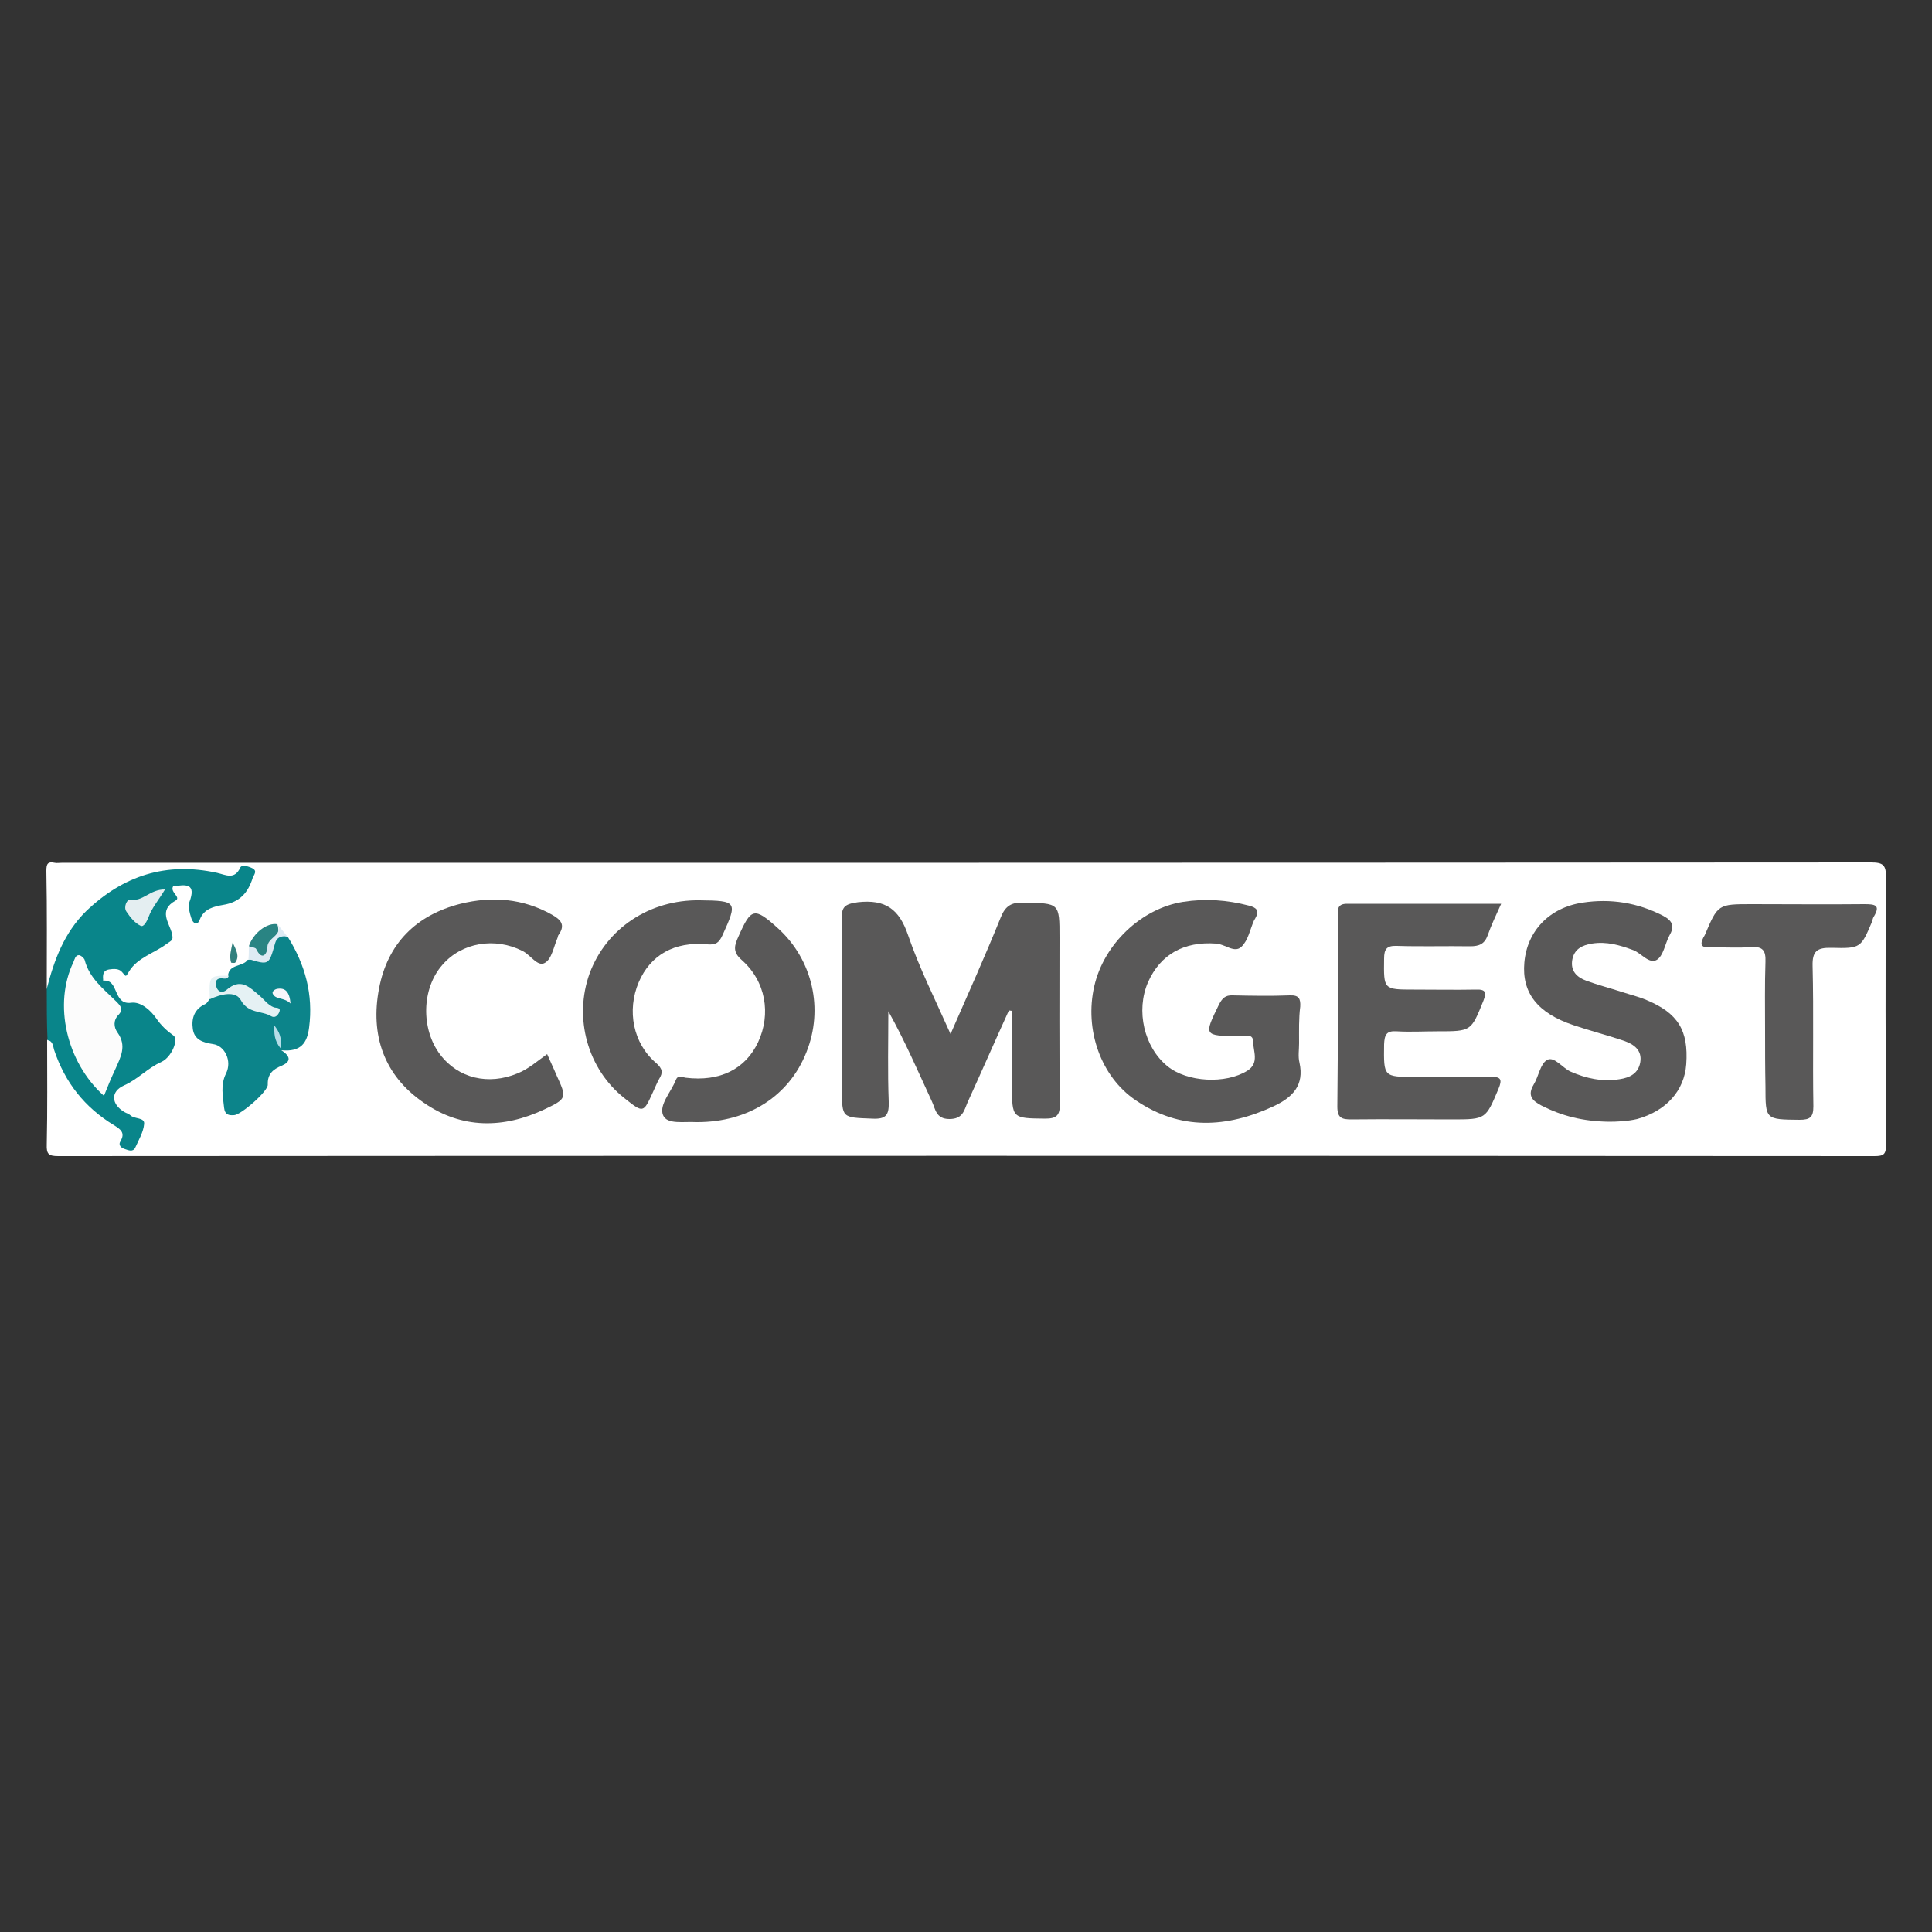 <?xml version="1.0" encoding="UTF-8"?>
<svg xmlns="http://www.w3.org/2000/svg" xmlns:xlink="http://www.w3.org/1999/xlink" version="1.1" id="Layer_2_1_" x="0px" y="0px" viewBox="0 0 500 500" style="enable-background:new 0 0 500 500;" xml:space="preserve">
<rect x="0" y="0" width="500" height="500" fill="#333333" stroke="none"/>
<style type="text/css">
	.st0{fill:#FFFFFF;}
	.st1{fill:#09858A;}
	.st2{fill:#595858;}
	.st3{fill:#0C848A;}
	.st4{fill:#E5F1F4;}
	.st5{fill:#298483;}
	.st6{fill:#DEEBF4;}
	.st7{fill:#31807E;}
	.st8{fill:#FCFCFC;}
	.st9{fill:#E4EEF1;}
	.st10{fill:#F7F5FA;}
	.st11{fill:#B6DDE8;}
</style>
<g>
	<g>
		<path class="st0" d="M12.1,255.9c0-10.2,0.1-20.3-0.1-30.5c0-1.8,0.3-2.5,2.2-2.1c0.5,0.1,1.1,0,1.7,0c156.1,0,312.2,0,468.3-0.1    c3.2,0,3.9,0.7,3.9,3.8c-0.2,23.1-0.1,46.2,0,69.2c0,2.5-0.5,3-3,3c-156.7-0.1-313.3-0.1-470,0c-2.5,0-3.1-0.5-3-3    c0.2-9,0.1-18.1,0.1-27.1c2.4-0.2,2.6,1.7,3.1,3.2c2.7,7.9,7.9,13.7,14.8,18.1c2.1,1.3,3,3,2.4,5.9c4.2-3.6,4.2-4.9,0.6-7    c-6.1-3.5-6-6.9,0.3-10.4c2.9-1.6,5.3-3.6,7.9-5.5c3.2-2.2,3-3.6,0.5-6.6c-2.7-3.2-5.5-6.1-9.9-7.3c-2.8-0.7-4.2-3.9-5.7-6.3    c-1.2-1.8,1.5-4.2,4.2-3.3c2.1,0.7,3,0.1,4.1-1.3c1.9-2.5,5.2-3,7.3-5.5c1.3-1.5,2-2.7,1.1-4.3c-2.1-3.7,1.6-6.4,1.4-9.9    c-0.1-1.2,2.3-1.2,3.7-1c1.7,0.3,2.7,1.3,2.7,3.1c0,1.6-0.7,3.3,0.5,5.3c3.2-4.9,12.5-2.1,13-11.6c-4.4,4.1-8.5,1.2-12.7,0.9    c-17.3-1.2-32.2,9.2-37,26C13.9,253.4,14.5,255.6,12.1,255.9z"></path>
		<path class="st1" d="M12.1,255.9c1.9-7.4,4.5-14.5,10.2-20.1c9.6-9.2,20.7-12.8,33.9-9.9c2.2,0.5,4.5,1.9,6-1.4    c0.4-0.8,2.1-0.3,3.1,0.2c1.4,0.7,0.4,1.7,0.1,2.5c-1.2,3.8-3.3,6.3-7.7,7c-2.2,0.4-4.9,0.9-6,3.8c-0.7,1.8-1.8,0.9-2.2-0.4    c-0.4-1.3-0.9-2.9-0.5-4.1c1.9-5-1-4.6-4.2-4.1c-0.9,1.5,2.2,2.8,0.6,3.7c-4.5,2.5-1.6,5.7-0.9,8.5c0.4,1.8,0,1.7-1.4,2.7    c-3.2,2.4-7.5,3.5-9.7,7.1c-0.9,1.4-0.7,1.5-1.7,0.3c-0.8-1.1-2.3-1-3.5-0.8c-1.7,0.3-1.6,1.6-1.5,2.9c4.2-0.5,2.4,6.4,7.3,5.7    c2.5-0.3,5,2,6.4,4c1.3,1.9,2.7,3.2,4.5,4.5c1.4,1-0.5,5.6-3.1,6.8c-3.6,1.6-6.1,4.5-9.7,6.1c-3.6,1.6-3.3,4.9,0.1,6.9    c0.5,0.3,1.1,0.4,1.5,0.8c1.1,1.1,3.8,0.5,3.6,2.3c-0.2,2.1-1.4,4.1-2.3,6.1c-0.6,1.2-1.7,0.7-2.6,0.4c-1-0.3-1.9-1-1.2-2.1    c1.3-2.2-0.1-3.1-1.7-4.1c-7.6-4.6-12.7-11.1-15.5-19.5c-0.3-1-0.3-2.3-1.7-2.5C12.1,264.8,12.1,260.3,12.1,255.9z"></path>
		<path class="st2" d="M261.1,261.5c-3.6,7.9-7.1,15.9-10.7,23.8c-0.9,2.1-1.2,4.3-4.7,4.3c-3.5,0-3.6-2.6-4.5-4.5    c-3.6-7.8-7-15.7-11.3-23.4c0,7.8-0.2,15.6,0.1,23.4c0.1,3.4-0.6,4.6-4.3,4.4c-7.8-0.3-7.8-0.1-7.8-7.6c0-14.6,0.1-29.2-0.1-43.8    c0-3.3,0.6-4.1,4.2-4.6c7.2-0.8,10.7,1.8,13,8.5c2.9,8.5,7,16.6,11,25.6c4.6-10.5,9-20.3,13-30.2c1.2-3,2.8-3.9,5.9-3.8    c9.3,0.2,9.3,0,9.3,9.1c0,14.3-0.1,28.6,0.1,43c0,2.9-0.8,3.8-3.8,3.8c-8.6-0.1-8.6,0-8.6-8.7c0-6.4,0-12.8,0-19.2    C261.6,261.6,261.3,261.5,261.1,261.5z"></path>
		<path class="st2" d="M336.2,270c0,1.7-0.3,3.4,0.1,5c1.3,5.9-1.8,9-6.7,11.3c-12.1,5.6-24.1,6.3-35.6-1.5    c-9.1-6.1-13.4-18.3-10.8-29.6c2.5-10.9,12.2-20.1,23-21.8c5.8-0.9,11.4-0.5,17.1,1c1.9,0.5,2.7,1.3,1.6,3.2    c-0.1,0.2-0.3,0.5-0.4,0.7c-1,2.3-1.5,5.1-3.2,6.7c-1.8,1.8-4.3-0.7-6.6-0.8c-8.3-0.6-14.4,2.8-17.6,10c-3.2,7.4-1,16.8,5,21.7    c5.1,4.2,15.1,4.7,20.7,1.2c3.2-2,1.5-5.1,1.5-7.6c0-2.2-2.4-1.3-3.7-1.3c-9.1-0.2-9.1-0.1-5.1-8.3c0.8-1.5,1.6-2.4,3.5-2.3    c4.9,0.1,9.8,0.2,14.8,0c2.4-0.1,2.8,0.9,2.7,2.9C336.1,263.6,336.2,266.8,336.2,270z"></path>
		<path class="st2" d="M388.5,233.9c-1.4,3.1-2.6,5.6-3.5,8.2c-0.8,2.2-2.2,2.8-4.5,2.8c-6.3-0.1-12.6,0.1-19-0.1    c-2.6-0.1-3.3,0.8-3.3,3.3c-0.1,8-0.2,8,7.8,8c5.3,0,10.7,0.1,16,0c2.6-0.1,2.7,0.8,1.9,2.9c-3.2,7.9-3.1,7.9-11.9,7.9    c-3.5,0-7,0.2-10.5,0c-2.7-0.2-3.2,0.9-3.3,3.4c-0.1,8.4-0.2,8.4,8.2,8.4c6.5,0,12.9,0.1,19.4,0c2.7-0.1,3,0.7,2,3.1    c-3.3,7.8-3.2,7.9-11.9,7.9c-8.7,0-17.4-0.1-26.1,0c-2.5,0-3.7-0.3-3.7-3.3c0.2-16.4,0.1-32.8,0.1-49.2c0-1.7-0.2-3.3,2.4-3.3    C361.6,233.9,374.7,233.9,388.5,233.9z"></path>
		<path class="st2" d="M416.4,290.3c-6.8-0.1-12.2-1.5-17.5-4.2c-2.5-1.3-3.6-2.7-2-5.4c1.3-2.1,1.7-5.4,3.5-6.4c1.8-1,3.9,2,6,3    c4.1,1.8,8.2,2.7,12.7,2c2.7-0.4,4.9-1.5,5.4-4.4c0.5-3.1-1.6-4.6-4.1-5.5c-4.4-1.5-8.8-2.6-13.2-4.1c-9.3-3.1-13.4-8.4-12.7-16.2    c0.7-8.1,6.4-14.2,15.1-15.5c7.2-1.1,14.2,0,20.8,3.4c2.6,1.4,3,2.8,1.6,5.2c-1.1,2.1-1.5,5.1-3.2,6.2c-2,1.2-4-1.7-6.1-2.5    c-3.5-1.3-6.9-2.3-10.7-1.7c-2.5,0.4-4.6,1.4-5.1,4.2c-0.5,2.9,1.2,4.5,3.6,5.4c3,1.1,6.1,1.9,9.2,2.9c2.1,0.7,4.3,1.2,6.4,2.1    c8.2,3.4,10.9,7.9,10.3,16.6c-0.5,6.9-5.2,12.1-12.7,14.2C421.1,290.2,418.3,290.3,416.4,290.3z"></path>
		<path class="st2" d="M141.6,272.8c0.9,2.1,1.7,3.7,2.4,5.4c2.7,5.9,2.8,6.1-3.1,8.9c-10.6,5-21.4,5.1-31.2-1.7    c-10.4-7.1-13.9-17.6-11.6-29.6c2.2-11.6,9.6-19,21.1-21.9c8.1-2,16.1-1.4,23.6,2.8c2.3,1.3,3.6,2.6,1.8,5.2    c-0.2,0.2-0.2,0.5-0.3,0.8c-1,2.3-1.5,5.5-3.3,6.5c-1.9,1.1-3.7-2.1-5.8-3.1c-7.1-3.6-15.7-2.2-20.7,3.6    c-5.4,6.1-5.6,16.6-0.6,23.2c4.7,6.2,12.5,8,20,4.9C136.7,276.7,138.9,274.7,141.6,272.8z"></path>
		<path class="st2" d="M456.8,266.8c0-6-0.1-12,0.1-17.9c0.1-2.8-0.6-4-3.7-3.8c-3.5,0.3-7,0-10.5,0.1c-2.2,0.1-2.9-0.5-1.9-2.5    c0.1-0.2,0.3-0.5,0.4-0.7c3.4-8,3.4-8,12.2-8c9.7,0,19.4,0.1,29.1,0c2.7,0,4.3,0.2,2.4,3.3c-0.2,0.3-0.3,0.8-0.4,1.2    c-2.9,6.8-2.9,7-10.5,6.8c-3.8-0.1-5,0.9-4.9,4.7c0.3,12.1,0,24.2,0.2,36.3c0,2.8-0.8,3.5-3.6,3.5c-8.8-0.1-8.8,0-8.8-8.6    C456.8,276.2,456.8,271.5,456.8,266.8z"></path>
		<path class="st2" d="M180.5,290.4c-0.1,0-0.3,0-0.4,0c-3-0.2-7.5,0.7-8.5-1.8c-1.1-2.7,2.1-6,3.3-9.1c0.5-1.3,1.5-0.8,2.5-0.6    c8.9,1.1,15.5-2.2,18.8-9.2c3.4-7.3,2-15.8-4.3-21.3c-2.4-2.1-1.8-3.8-0.8-6c3.3-7.5,4.1-7.7,10.3-2.1c8.9,8.1,11.8,20.8,7.3,32    C204.2,283.7,193.6,290.4,180.5,290.4z"></path>
		<path class="st2" d="M181.1,233c9.7,0.1,9.8,0.4,5.9,9c-0.9,1.9-1.6,2.6-4,2.4c-8.5-0.8-14.7,2.8-17.7,9.8    c-3.1,7.3-1.5,15.8,4.5,20.9c1.7,1.5,1.8,2.5,0.8,4.1c-0.6,1.1-1.1,2.3-1.6,3.4c-2.5,5.5-2.5,5.5-7.4,1.6    c-9.5-7.5-13.2-20.7-9-32.3C156.9,240.3,168.1,232.8,181.1,233z"></path>
		<path class="st3" d="M74.5,242.5c4.5,7.2,6.6,14.9,5.5,23.4c-0.5,4-2.1,6.4-7.2,5.9c2.8,1.8,2.2,3.1,0.1,4    c-2.2,0.9-3.7,2.1-3.6,4.9c0.1,1.7-6.9,7.8-8.7,7.9c-1.4,0.1-2.4-0.1-2.6-1.9c-0.3-3-1-5.9,0.5-8.9c1.6-3.2-0.3-7.2-3.4-7.6    c-2.6-0.4-4.8-1.1-5.2-3.9c-0.4-2.8,0.4-5.2,3.3-6.5c0.4-0.2,0.7-0.8,1-1.2c3.6-2.7,6.8-2.6,9.7,0.5c1.7,1.7,3.8,2.1,6.5,2.7    c-2.1-2.3-4.6-3.3-6.5-5c-1.1-1-2.5-0.9-4-0.4c-1.9,0.7-4.1,1.7-4.6-1.3c-0.6-3.1,2.7-1.4,3.7-2.5c0.2-3.2,3.8-2.3,5.1-4.2    c3.3-0.3,6.2-0.6,6.6-5C71.1,241.8,73.1,241.8,74.5,242.5z"></path>
		<path class="st4" d="M59.2,252.5c-0.2,0.9-1,0.8-1.7,0.7c-1.7-0.1-1.9,1.1-1.5,2.2c0.4,1.3,1.5,1.7,2.6,0.8c3.6-3.1,5.7-1,8.6,1.5    c1.1,0.9,2.1,2.4,3.7,3c0.6,0.2,2-0.1,1.3,1.4c-0.4,0.8-1.1,1.4-2,0.9c-2.5-1.5-5.9-0.6-7.9-4.2c-1.4-2.5-5.2-1.5-8-0.2    C54.1,252.5,54.1,252.5,59.2,252.5z"></path>
		<path class="st5" d="M64.4,244.9c1.1-3.4,4.7-6.2,7.4-5.7c1,3.5-1.3,6.1-3.2,8.1C66.7,249.3,65.8,245.9,64.4,244.9z"></path>
		<path class="st6" d="M64.4,244.9c0.6,0.2,1.7,0.3,1.9,0.7c1.6,3.3,2.9,1.1,2.9-0.5c0-2.5,4.1-3,2.6-5.9c0.9,1.1,1.8,2.2,2.6,3.2    c-1.6-0.3-2.8,0.2-3.2,1.7c-1.6,5.7-1.6,5.7-6.9,4.1C64.4,247.2,64.4,246,64.4,244.9z"></path>
		<path class="st7" d="M60.2,243.9c0.9,2,1.9,3.5,0.7,5.2c-0.1,0.2-1.1,0.1-1.1,0C59.3,247.4,59.8,245.9,60.2,243.9z"></path>
		<path class="st8" d="M26.9,283.6c-9.8-8.8-13.1-23.8-7.9-34.6c0.3-0.7,0.5-1.8,1.4-1.8c0.5,0,1.3,0.7,1.5,1.2    c1.2,4.8,5,7.6,8.2,10.8c1.1,1.1,1.9,2,0.6,3.4c-1.4,1.4-1.3,3.2-0.3,4.6c2.5,3.5,0.8,6.4-0.6,9.6    C28.8,278.9,27.9,281.1,26.9,283.6z"></path>
		<path class="st9" d="M42.7,230.2c-1.7,2.8-3.4,4.8-4.2,7c-0.5,1.3-1.3,2.8-2.1,2.4c-1.5-0.7-2.7-2.2-3.7-3.7    c-0.8-1.2,0.2-3.2,1-3.1C36.9,233.5,38.8,230.1,42.7,230.2z"></path>
		<path class="st10" d="M75.2,259.7c-1.8-1.7-3.8-0.9-4.6-2.5c-0.3-0.6,0.5-1.2,1.2-1.3C73.8,255.6,74.9,256.6,75.2,259.7z"></path>
		<path class="st11" d="M72.7,271.4c-1.9-2.3-1.7-4.1-1.7-6C72.2,266.9,73,268.5,72.7,271.4z"></path>
	</g>
</g>
</svg>

